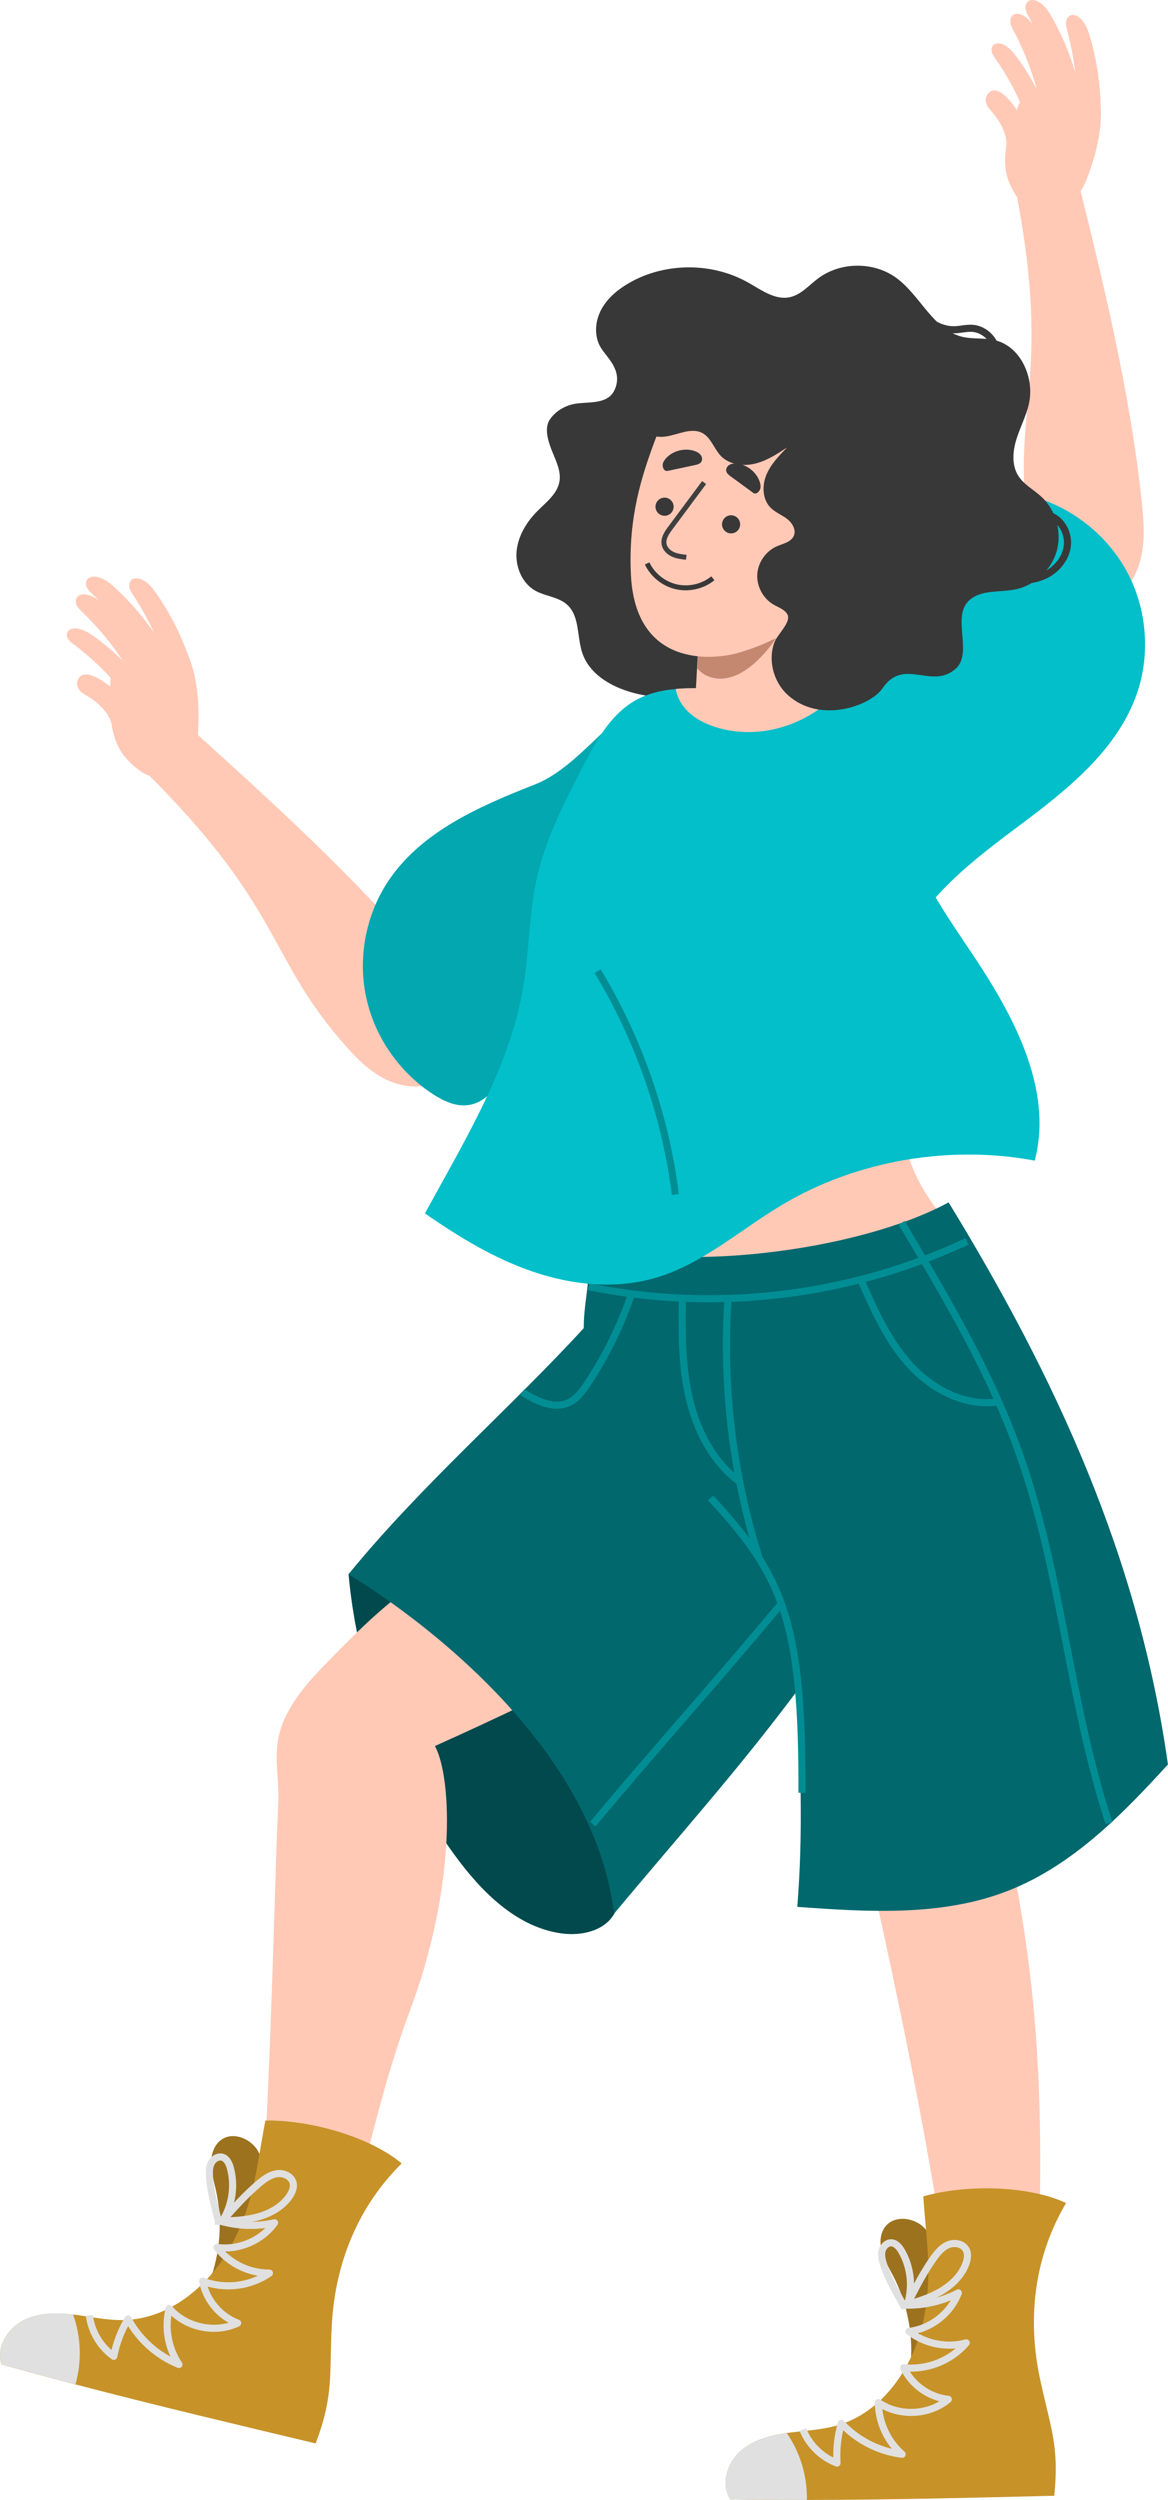 <?xml version="1.0" encoding="UTF-8"?> <svg xmlns="http://www.w3.org/2000/svg" viewBox="0 0 164.34 351.55"> <defs> <style> .cls-1 { fill: #ffc9b6; } .cls-2 { stroke: #3f3f3f; } .cls-2, .cls-3, .cls-4, .cls-5, .cls-6, .cls-7 { fill: none; } .cls-2, .cls-3, .cls-4, .cls-6, .cls-7 { stroke-miterlimit: 10; } .cls-2, .cls-7 { stroke-width: .7px; } .cls-8, .cls-9 { fill: #925035; } .cls-10 { fill: #02a7b0; } .cls-11 { fill: #02bfca; } .cls-12 { isolation: isolate; } .cls-3 { stroke: #018d94; } .cls-13 { fill: #c79228; } .cls-14 { fill: #e0e0e0; } .cls-4, .cls-7 { stroke: #383838; } .cls-15 { fill: #01494d; } .cls-5 { stroke-linejoin: round; } .cls-5, .cls-6 { stroke: #e0e0e0; } .cls-16 { fill: #9c721f; } .cls-17 { fill: #01686e; } .cls-18 { fill: #383838; } .cls-9 { mix-blend-mode: multiply; opacity: .54; } </style> </defs> <g class="cls-12"> <g id="_Слой_2" data-name="Слой 2"> <g id="OBJECTS"> <g> <path class="cls-18" d="m84.76,49.2c.91,1.35,2.63,2.88,1.88,5.21-.78,2.41-3.24,2.08-5.38,2.32-1.92.22-3.3,1.31-3.95,2.35-.77,1.24-.14,3.12.41,4.47s1.25,2.76.99,4.19c-.31,1.72-1.86,2.88-3.09,4.12-1.53,1.53-2.72,3.49-2.93,5.64-.21,2.15.73,4.48,2.6,5.55,1.43.81,3.26.87,4.49,1.97,1.81,1.61,1.38,4.51,2.15,6.8,1.09,3.23,4.55,5.04,7.87,5.78,6.9,1.54,8.3-1.06,10.44-2.04,1.19-.55,2.6.09,3.89-.14,8.06-1.44,6.59-8.95,5.54-11.49-1.06-2.56-3.48-4.37-4.49-6.94-1.36-3.46.1-7.31.43-11.01.45-4.99-1.33-10.14-4.76-13.8-3.43-3.66-8.78-6.04-16.09-2.99Z"></path> <g> <path class="cls-15" d="m52.84,221.85c-1.27-.15-2.54-.31-3.8-.46,1.3,14.16,6.51,27.93,14.89,39.42,3.76,5.16,8.68,10.15,15,11.06,2.78.4,6.03-.28,7.46-2.69,1.13-1.9.81-4.29.37-6.46-2.29-11.19-7.12-21.86-14.02-30.97-2.41-3.18-5.12-6.23-8.53-8.32-3.4-2.09-7.59-3.15-11.37-1.58Z"></path> <g> <path class="cls-1" d="m46.16,323.66c-3.46,2.52-7.45,2.59-10.76-.31,2.5-15.25,3.13-57.6,3.74-69.48.35-6.83-2.63-10.31,6.29-19.49,3.74-3.84,7.44-7.65,11.74-10.79,9.3-6.8,18.59-13.59,27.9-20.39h0c4.48-3.28,8.96-6.56,13.45-9.83,1.75-1.29,3.51-2.57,5.27-3.86,6.63-4.85,10.72-3.94,13.91-3.36,3.17.57,6.21,2.45,7.37,5.49,1.03,2.71,1.51,10.08.07,12.77s-3.63,4.9-5.88,6.96c-16.2,14.85-42.71,27.24-58.06,34.16,2.5,4.72,2.9,20.12-3.56,37.32-4.89,13.05-7.75,29.06-11.48,40.79Z"></path> <g> <path class="cls-16" d="m29.43,320.99c1.58-4.13,1.91-8.72.94-13.04-.28-1.23-.66-2.45-.67-3.71-.01-1.26.41-2.61,1.43-3.34,1.64-1.18,4.14-.19,5.16,1.56,1.02,1.75.91,3.93.55,5.92-.88,4.78-3.13,9.3-7.41,12.61Z"></path> <g> <path class="cls-13" d="m44.41,343.6c-11.35-2.7-22.71-5.4-33.8-8.3-3.5-.92-6.97-1.85-10.41-2.82-.75-2.32.76-4.91,2.9-6.09,2.14-1.17,4.72-1.21,7.15-.92h.03c2.41.29,4.8.85,7.23.78,6.59-.19,12.27-5.13,15.29-10.98,3.01-5.86,3.29-10.59,4.54-17.07,5.77-.13,14.33,2.03,19.18,6.02-7,6.93-9.42,15.47-9.82,22.51-.4,7.04.33,10.01-2.29,16.88Z"></path> <g> <path class="cls-5" d="m30.41,312.15c2.63.89,5.51,1.03,8.22.42-1.8,2.51-5.04,3.9-8.1,3.47,1.72,2.26,4.54,3.64,7.38,3.61-2.69,1.88-6.34,2.32-9.4,1.13.48,2.64,2.43,4.96,4.93,5.9-3.19,1.51-7.34.61-9.63-2.07-.68,2.66-.17,5.61,1.37,7.89-3.03-1.21-5.61-3.52-7.16-6.4-.97,1.61-1.66,3.4-2.01,5.25-1.88-1.33-3.16-3.48-3.44-5.77"></path> <path class="cls-6" d="m30.72,312.35c1.83-.05,3.68-.1,5.45-.57,1.77-.47,3.48-1.4,4.53-2.9.4-.57.71-1.29.53-1.96-.25-.9-1.32-1.38-2.25-1.25-.93.13-1.73.7-2.45,1.3-1.89,1.57-3.53,3.41-5.16,5.24,1.32-2.17,1.71-4.89,1.04-7.34-.17-.64-.5-1.34-1.14-1.52-.6-.16-1.24.25-1.53.8-.29.55-.3,1.2-.27,1.82.12,2.23.79,4.42,1.25,6.38Z"></path> </g> <path class="cls-14" d="m10.61,335.29c-3.5-.92-6.97-1.85-10.41-2.82-.75-2.32.76-4.91,2.9-6.09,2.14-1.17,4.72-1.21,7.15-.92h.03c1.13,3.13,1.25,6.63.34,9.83Z"></path> </g> </g> </g> <g> <path class="cls-1" d="m133.14,319.05c.11.75.22,1.5.32,2.26,0,0,12.94-2.74,12.61-3.28.02-.43.03-.86.05-1.29.28-7.62.31-14.32.14-20.34-1.16-41.67-11.94-51.49-16.25-113.65l-23.11,6.02c3.69,27.17,15.66,70.79,22.99,110.54,1.24,6.72,2.35,13.33,3.25,19.74Z"></path> <g> <path class="cls-16" d="m128.09,332.92c.47-4.39-.38-8.92-2.41-12.85-.58-1.12-1.26-2.21-1.6-3.42s-.27-2.63.53-3.6c1.29-1.56,3.96-1.24,5.39.19,1.43,1.43,1.89,3.57,2.04,5.58.36,4.85-.66,9.8-3.95,14.09Z"></path> <g> <path class="cls-13" d="m148.34,350.96c-11.67.29-23.33.57-34.8.59-3.62,0-7.21-.01-10.79-.07-1.32-2.05-.51-4.95,1.25-6.63,1.77-1.68,4.25-2.37,6.67-2.71h.03c2.4-.34,4.86-.41,7.19-1.1,6.32-1.86,10.56-8.09,11.98-14.51,1.41-6.43.48-11.08.04-17.67,5.55-1.6,14.38-1.69,20.09.93-5.01,8.48-5.17,17.36-3.76,24.27,1.41,6.91,2.87,9.59,2.09,16.91Z"></path> <g> <path class="cls-5" d="m126.78,324.12c2.77.19,5.59-.4,8.06-1.69-1.1,2.89-3.88,5.06-6.95,5.42,2.24,1.75,5.32,2.37,8.06,1.61-2.12,2.51-5.54,3.86-8.8,3.49,1.14,2.43,3.61,4.18,6.28,4.45-2.7,2.27-6.94,2.46-9.84.45.02,2.75,1.26,5.47,3.34,7.28-3.24-.4-6.33-1.97-8.55-4.36-.53,1.81-.73,3.71-.61,5.59-2.16-.81-3.94-2.56-4.8-4.7"></path> <path class="cls-6" d="m127.14,324.23c1.76-.51,3.53-1.03,5.12-1.94s3.01-2.24,3.64-3.96c.24-.66.36-1.43,0-2.03-.47-.81-1.63-1-2.49-.64-.87.36-1.49,1.12-2.04,1.88-1.43,2-2.54,4.19-3.65,6.38.73-2.43.41-5.16-.86-7.36-.33-.57-.83-1.17-1.49-1.17-.62,0-1.13.56-1.27,1.16-.14.6.01,1.24.2,1.83.68,2.12,1.89,4.07,2.83,5.85Z"></path> </g> <path class="cls-14" d="m113.54,351.55c-3.62,0-7.21-.01-10.79-.07-1.32-2.05-.51-4.95,1.25-6.63,1.77-1.68,4.25-2.37,6.67-2.71h.03c1.89,2.74,2.9,6.09,2.83,9.41Z"></path> </g> </g> </g> <g> <path class="cls-1" d="m132.48,134.28c.39,8.66-6.13,16.63-5.26,25.25.69,6.82,5.79,12.25,10.43,17.47-3.94,3.89-10.08,4.24-15.62,4.22-13.01-.05-26.02-.85-38.94-2.38-1.18-14.32-1.11-28.73.2-43.04,14.49-.57,28.97-1.15,49.19-1.53Z"></path> <g> <path class="cls-17" d="m82.18,174.67c1.38,4.65-.04,7.48-.05,12.1-10.13,11.07-22.97,22.18-33.1,34.61.05.11,33.92,19.52,37.37,47.73,9.41-11.3,17.44-20.16,26.13-31.84-.06,13.49.53,19.67-.35,30.88,10.03.72,20.45,1.38,29.8-2.32,9.2-3.64,16.28-11.08,22.35-17.7-4.08-29.11-15.8-54.43-30.86-79.05-12.92,7.02-38.92,10.05-51.3,5.6Z"></path> <g> <path class="cls-3" d="m99.98,210.64c10.2,10.95,12.95,17.55,12.86,41.46"></path> <path class="cls-3" d="m82.83,180.94c17.81,3.64,36.78,1.37,53.23-6.38"></path> <path class="cls-3" d="m102.43,182.66c-.82,12.35.69,24.86,4.45,36.66"></path> <path class="cls-3" d="m96.01,182.49c-.06,4.68-.11,9.41.93,13.98,1.04,4.56,3.28,9.02,7.03,11.82"></path> <path class="cls-3" d="m126.86,171.95c6.23,10.47,12.5,21.02,16.57,32.5,5.96,16.79,7.02,34.98,12.61,51.91"></path> <path class="cls-3" d="m121.09,179.88c1.88,4.29,3.81,8.67,6.98,12.12,3.17,3.45,7.85,5.87,12.48,5.12"></path> <path class="cls-3" d="m73.49,195.78c1.95,1.18,4.3,2.41,6.4,1.52,1.24-.52,2.08-1.67,2.82-2.79,2.56-3.89,4.63-8.1,6.14-12.51"></path> <path class="cls-3" d="m109.71,225.78c-8.87,10.66-17.42,20.07-26.3,30.73"></path> </g> </g> </g> </g> <g> <g> <g> <g> <path class="cls-1" d="m26.66,102.28c11.66,10.54,23.37,21.11,33.48,33.14,1.93,2.29,3.85,4.72,4.68,7.6.83,2.88.34,6.34-1.95,8.28-2.31,1.95-5.84,1.84-8.56.51-2.72-1.33-4.79-3.66-6.74-5.97-9.97-11.79-8.22-18.67-27.36-37.56,2.48-1.66,4.64-3.78,6.45-6Z"></path> <g> <path class="cls-1" d="m27.87,102.95c.26-4.8-.14-9.88-3.18-13.96-4.11.82-6.43,2.58-9.13,6.05-.11,3.82-.45,8.39,1.98,11.34.83,1.01,1.86,1.88,2.76,2.41,2.28,1.36,7.31-1.04,7.57-5.85Z"></path> <path class="cls-1" d="m27.41,95.13c-1.09-4.08-2.87-7.97-5.25-11.45-.57-.83-1.2-1.67-2.09-2.13-.53-.27-1.25-.36-1.65.08-.26.28-.29.71-.19,1.08s.32.69.53,1.01c2.46,3.75,4.29,7.9,5.4,12.24.98-.05,1.94-.33,3.26-.83Z"></path> <path class="cls-1" d="m23.97,92.76c-1.97-3.73-4.57-7.13-7.66-10-.74-.68-1.54-1.36-2.51-1.61-.57-.15-1.3-.08-1.59.44-.19.33-.13.76.05,1.09.18.34.46.6.74.87,3.23,3.11,5.94,6.75,7.98,10.74.94-.27,1.82-.75,3-1.53Z"></path> <path class="cls-1" d="m22.53,95.26c-1.97-3.73-4.57-7.13-7.66-10-.74-.68-1.54-1.36-2.51-1.61-.57-.15-1.3-.08-1.59.44-.19.33-.13.76.05,1.09s.46.6.74.87c3.23,3.11,5.94,6.75,7.98,10.74.94-.27,1.82-.75,3-1.53Z"></path> <path class="cls-1" d="m21.29,97.65c-2.19-3.13-4.91-5.88-8.01-8.11-.74-.53-1.53-1.04-2.44-1.16-.53-.07-1.18.08-1.38.58-.13.32-.03.69.17.98.2.28.48.49.76.69,3.25,2.42,6.09,5.39,8.38,8.74.81-.35,1.55-.88,2.52-1.71Z"></path> <path class="cls-1" d="m20.19,103.87c-1.1-2.48-2.24-5.03-4.21-6.9-.76-.72-1.64-1.33-2.59-1.79-.74-.36-1.77-.56-2.26.1-.38.52-.49,1.31.29,2.04.47.44,4.21,2.02,4.48,5.44.84,1.25,2.65,1.74,4.29,1.11Z"></path> </g> </g> <path class="cls-8" d="m53.89,139.23c6.21-6.43,11.97-13.26,17.13-20.76,3.12-.55,6.53.26,9.12,2.15,2.59,1.89,4.31,4.85,4.57,7.82-6.09,7.9-13.06,15.17-20.77,21.49-3.02-.03-6.19-.68-8.55-2.57-2.36-1.89-4-5.55-1.51-8.14Z"></path> </g> <path class="cls-10" d="m94.78,137.6c-4.34,1.97-9.63-.3-13.6,2.33-3.97,2.63-6.97,6.49-9.59,10.47-1.43,2.16-3.08,4.6-5.64,4.99-1.75.27-3.49-.53-4.99-1.5-4.77-3.08-8.26-8.1-9.44-13.66-1.19-5.55-.05-11.57,3.09-16.3,4.64-6.98,12.84-10.55,20.64-13.61,7.8-3.06,12.94-14.3,21.2-12.89,12.92,2.2,12.03,33.96-1.66,40.17Z"></path> </g> <g> <g> <g> <path class="cls-1" d="m151.42,24.31c3.77,15.26,7.56,30.57,9.22,46.2.32,2.98.55,6.07-.38,8.92-.92,2.85-3.27,5.45-6.25,5.77-3.01.33-5.87-1.74-7.38-4.37s-1.92-5.72-2.25-8.72c-1.66-15.35,3.63-20.08-1.67-46.43,2.98,0,5.96-.54,8.71-1.37Z"></path> <g> <path class="cls-1" d="m152.81,25.43c1.75-4.48,2.95-9.43,1.34-14.25-4.16-.51-6.91.44-10.57,2.9-1.3,3.6-3.04,7.83-1.66,11.39.47,1.21,1.18,2.36,1.87,3.15,1.74,2,7.27,1.29,9.02-3.19Z"></path> <path class="cls-1" d="m154.82,17.85c.24-4.21-.24-8.47-1.41-12.52-.28-.97-.62-1.96-1.32-2.67-.42-.42-1.08-.74-1.59-.44-.33.19-.5.58-.52.96-.02.38.09.75.18,1.12,1.17,4.33,1.61,8.85,1.31,13.32.94.26,1.95.29,3.36.23Z"></path> <path class="cls-1" d="m152.29,14.52c-.7-4.16-2.11-8.2-4.16-11.89-.49-.88-1.04-1.77-1.88-2.31-.5-.32-1.21-.48-1.65-.08-.28.26-.36.68-.29,1.06.07.38.25.72.43,1.05,2.1,3.96,3.53,8.27,4.23,12.7.98.04,1.96-.15,3.32-.52Z"></path> <path class="cls-1" d="m150.15,16.46c-.7-4.16-2.11-8.2-4.16-11.89-.49-.88-1.04-1.77-1.88-2.31-.5-.32-1.21-.48-1.65-.08-.28.26-.36.68-.29,1.06s.25.72.43,1.05c2.1,3.96,3.53,8.27,4.23,12.7.98.04,1.96-.15,3.32-.52Z"></path> <path class="cls-1" d="m148.22,18.34c-1.1-3.65-2.82-7.12-5.07-10.2-.54-.73-1.13-1.47-1.95-1.86-.48-.23-1.14-.29-1.49.12-.22.26-.24.65-.14.98.1.33.31.61.5.9,2.33,3.32,4.1,7.02,5.23,10.92.88-.07,1.75-.35,2.92-.84Z"></path> <path class="cls-1" d="m145.23,23.9c-.27-2.7-.56-5.48-1.85-7.87-.5-.93-1.14-1.78-1.9-2.51-.59-.57-1.51-1.09-2.18-.61-.52.37-.87,1.09-.37,2.03.31.57,3.36,3.23,2.56,6.57.41,1.45,1.97,2.48,3.73,2.39Z"></path> </g> </g> <path class="cls-8" d="m156.23,82.28c-4.29,7.85-8.04,15.96-11.03,24.55-2.87,1.35-6.37,1.48-9.36.34s-5.44-3.54-6.48-6.34c3.79-9.23,8.59-18.08,14.35-26.21,2.92-.77,6.15-.98,8.92.21,2.77,1.2,5.32,4.3,3.6,7.45Z"></path> </g> <path class="cls-11" d="m117.71,94.69c4.76.31,9.37-2.25,12.5-5.84,3.14-3.59,5-8.1,6.48-12.64.8-2.46,1.76-5.25,4.12-6.3,1.62-.72,3.51-.41,5.2.13,5.42,1.71,10.11,5.63,12.72,10.67,2.61,5.04,3.11,11.15,1.33,16.54-2.63,7.95-9.59,13.57-16.3,18.59-6.71,5.02-13.83,10.3-17.04,18.04-7.3-10.88-10.8-24.25-9.02-39.18Z"></path> </g> <g> <g> <path class="cls-11" d="m145.58,163.21c-11.62-2.19-24.78-.18-35.46,6.17-5.91,3.5-11.19,8.32-17.77,10.28-5.59,1.66-11.67,1.08-17.21-.78-5.52-1.85-10.56-4.92-15.35-8.25,5.83-10.67,12-20.72,13.86-32.01.83-5.03.77-10.2,1.89-15.18,1.21-5.43,3.79-10.44,6.33-15.38,1.62-3.14,3.32-6.39,6.09-8.6,2.09-1.66,4.52-2.34,7.12-2.57,3.68-.33,7.69.23,11.48.12,3.14-.1,6.74.36,10.26,1.48.02,0,.04.01.06.01,3.55,1.12,6.9,3.39,8.48,6.76,1.32,2.81,1.27,6.03,1.75,9.1,1.37,8.97,7.16,15.54,11.93,23.24,4.78,7.7,8.88,16.83,6.55,25.6Z"></path> <path class="cls-1" d="m116.82,98.48c-1.39,1.21-2.92,2.21-4.6,2.96-3.65,1.65-7.93,2.02-11.73.74-1.61-.53-3.15-1.38-4.21-2.69-.61-.74-1.05-1.67-1.2-2.61,3.68-.33,7.69.23,11.48.12,3.14-.1,6.74.36,10.26,1.48Z"></path> </g> <path class="cls-3" d="m84.09,136.57c5.78,9.56,9.53,20.33,10.94,31.41"></path> </g> </g> <g> <g> <path class="cls-1" d="m98.83,80.61l-.54,9.57-.35,6.23-.15,2.66,12.39.7.61-10.81.44-7.65-1.2-.07h0s-11.18-.62-11.18-.62Z"></path> <path class="cls-9" d="m98.47,87.77l-.35,6.23c.88,1.09,2.38,1.57,3.76,1.41,1.52-.17,2.92-1,4.1-2,2.18-1.85,3.75-4.24,4.98-6.87l.44-7.65-1.2-.07h0c-5.09,1.22-9.05,4.43-11.54,8.62-.06.11-.12.21-.18.32Z"></path> </g> <path class="cls-1" d="m92.23,61.72c-1.95,5.2-3.85,11.05-3.46,19.08.62,13.08,11.5,12,14.94,11.05,6.18-1.71,11.9-5.46,15.4-10.83,3.5-5.37,4.6-12.4,2.31-18.39-2.29-5.99-8.12-10.63-14.53-10.93-6.41-.29-12.3,3.73-14.66,10.02Z"></path> <g> <path class="cls-18" d="m94.78,71.29c.02-.71-.54-1.29-1.24-1.31-.71-.02-1.29.54-1.31,1.24s.54,1.29,1.24,1.31c.71.02,1.29-.54,1.31-1.24Z"></path> <path class="cls-18" d="m104.14,73.77c.02-.71-.54-1.29-1.24-1.31-.71-.02-1.29.54-1.31,1.24s.54,1.29,1.24,1.31c.71.02,1.29-.54,1.31-1.24Z"></path> <path class="cls-18" d="m105.97,69.3c-1.05-.77-2.11-1.54-3.16-2.31-.27-.2-.57-.43-.63-.76-.06-.34.16-.69.46-.87.3-.17.67-.19,1.02-.16,1.45.13,2.78,1.18,3.24,2.57.11.33.17.7.05,1.02-.12.33-.56.82-.99.51Z"></path> <path class="cls-18" d="m93.95,66.22c1.28-.27,2.55-.55,3.83-.82.33-.07.69-.16.88-.44.2-.29.14-.7-.07-.98-.21-.28-.54-.45-.87-.56-1.38-.47-3.02-.05-4.01,1.02-.23.26-.44.57-.47.91-.03.35.18.98.7.86Z"></path> <path class="cls-7" d="m91.05,79.23c.78,1.64,2.34,2.89,4.12,3.29,1.77.4,3.72-.05,5.13-1.2"></path> <path class="cls-2" d="m99.07,67.86c-1.59,2.13-3.17,4.27-4.76,6.4-.5.67-1.03,1.46-.87,2.28.12.64.64,1.14,1.23,1.41.59.27,1.24.34,1.89.42"></path> </g> <g> <path class="cls-18" d="m87.58,55.35c-.44,3.27,2.78,6.49,6.05,6.04,1.77-.24,3.65-1.34,5.22-.48,1.2.66,1.61,2.18,2.55,3.18,1.18,1.24,3.11,1.52,4.78,1.12,1.67-.39,3.14-1.35,4.57-2.29-1.14,1.16-2.31,2.37-2.93,3.88s-.55,3.42.59,4.58c.65.66,1.56,1.01,2.31,1.57.74.56,1.34,1.54.97,2.4-.38.88-1.5,1.09-2.38,1.47-1.55.67-2.66,2.26-2.76,3.94s.81,3.39,2.27,4.25c.69.4,1.52.66,1.94,1.34.67,1.08-1.39,2.84-1.82,4.03-.91,2.53-.08,5.57,1.92,7.37,4.49,4.06,11.6,1.54,13.3-.95,3.02-4.43,6.86.23,10.27-2.73,2.51-2.18-.51-7.14,1.81-9.52,1.63-1.68,4.38-1.2,6.67-1.68,2.72-.56,5.04-2.74,5.78-5.41.74-2.68-.13-5.73-2.17-7.61-1.08-1-2.47-1.7-3.25-2.95-.94-1.49-.78-3.44-.26-5.12.52-1.69,1.37-3.27,1.76-4.99.82-3.66-1.13-8.07-4.78-8.95-1.51-.36-3.11-.12-4.61-.48-4.08-.98-5.86-5.77-9.24-8.26-3.17-2.34-7.88-2.31-11.03.05-1.28.96-2.4,2.3-3.97,2.64-2.08.45-4.02-1.01-5.86-2.05-5.06-2.86-11.63-2.86-16.69.01-1.61.92-3.11,2.14-3.99,3.78-.88,1.64-1.04,3.73-.08,5.33.68,1.13,1.82,1.9,2.66,2.91.84,1.01,1.35,2.57.42,3.58Z"></path> <path class="cls-4" d="m142.24,81.46c1.72.28,3.56.12,5.09-.72s2.72-2.4,2.86-4.14c.14-1.74-.91-3.58-2.56-4.13"></path> <path class="cls-4" d="m127,40.51c.85,1.39,1.7,2.79,2.88,3.92,1.17,1.13,2.72,1.96,4.34,1.94.87,0,1.72-.26,2.59-.2,1.84.12,3.43,1.82,3.43,3.67"></path> </g> </g> </g> </g> </g> </g> </svg> 